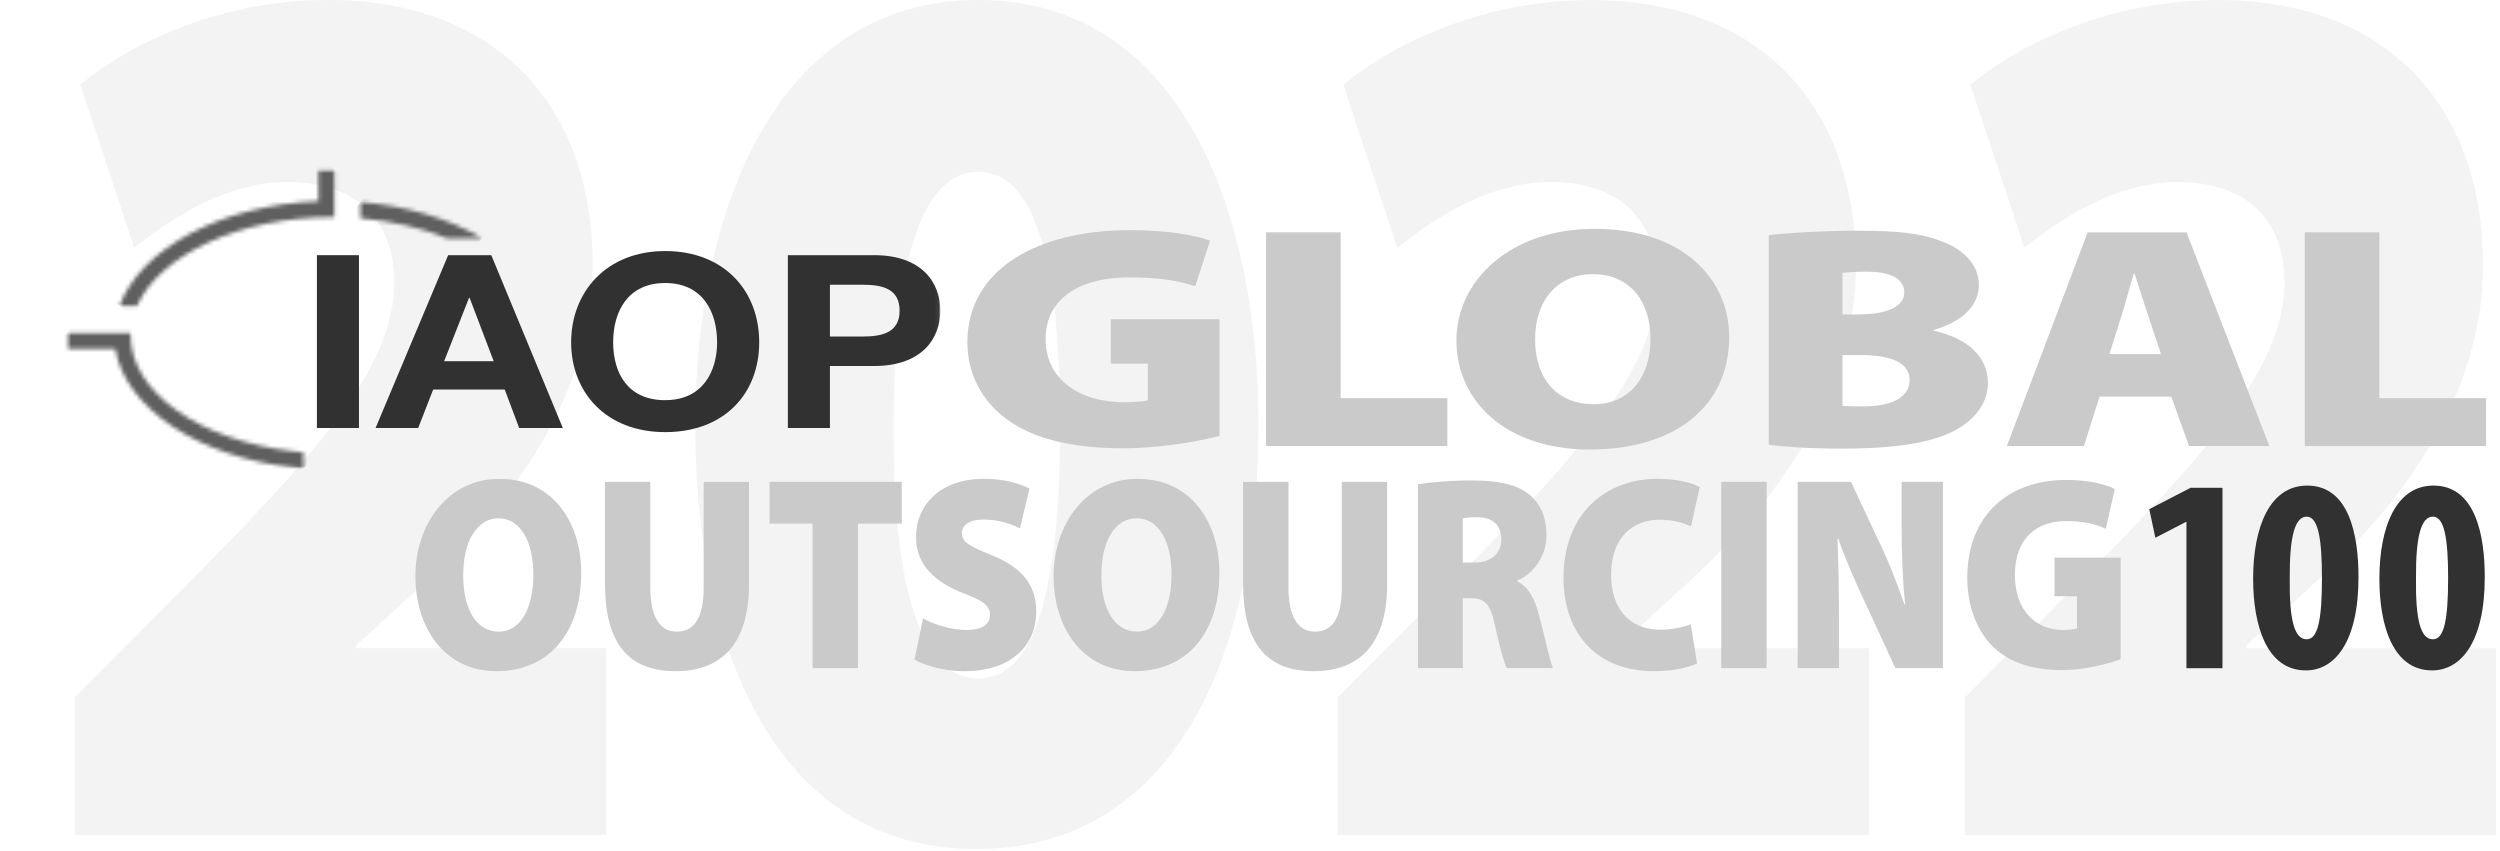 <svg width="614" height="209" viewBox="0 0 614 209" fill="none" xmlns="http://www.w3.org/2000/svg">
<g opacity="0.3">
<path d="M18.34 205.12V171.3L42.71 146.79C78.45 111.1 96.59 90.31 96.86 69.52C96.86 54.94 88.47 44.7 70.6 44.7C55.98 44.7 42.71 53.08 32.97 60.84L19.7 20.81C33.23 9.62 55.43 0 80.6 0C121.48 0 145.58 25.45 145.58 65.17C145.58 97.44 125.55 123.51 104.7 142.75L87.37 158.58V159.2H148.82V205.12H18.34Z" fill="#D6D6D6"/>
<path d="M309.09 103.95C309.09 163.22 287.16 208.52 239.78 208.52C189.43 208.52 170.75 157.32 170.75 104.57C170.75 51.82 190.51 0 240.32 0C290.13 0 309.08 52.44 309.08 103.95H309.09ZM219.48 104.26C219.21 148.01 227.33 166.63 240.33 166.63C253.33 166.63 260.36 147.7 260.36 104.26C260.36 60.82 253.05 42.2 240.33 42.2C227.61 42.2 219.48 60.51 219.48 104.26Z" fill="#D6D6D6"/>
<path d="M328.561 205.12V171.3L352.931 146.79C388.671 111.1 406.811 90.31 407.081 69.52C407.081 54.94 398.691 44.7 380.821 44.7C366.201 44.7 352.931 53.08 343.191 60.84L329.921 20.81C343.461 9.64 365.651 0.02 390.831 0.02C431.711 0.02 455.811 25.47 455.811 65.19C455.811 97.46 435.771 123.53 414.931 142.77L397.601 158.6V159.22H459.061V205.14H328.571L328.561 205.12Z" fill="#D6D6D6"/>
<path d="M482.561 205.12V171.3L506.931 146.79C542.671 111.1 560.811 90.31 561.081 69.52C561.081 54.94 552.691 44.7 534.821 44.7C520.201 44.7 506.931 53.08 497.191 60.84L483.921 20.81C497.461 9.64 519.651 0.02 544.831 0.02C585.711 0.02 609.811 25.47 609.811 65.19C609.811 97.46 589.771 123.53 568.931 142.77L551.601 158.6V159.22H613.061V205.14H482.571L482.561 205.12Z" fill="#D6D6D6"/>
</g>
<path d="M299.52 107.06C294.46 108.38 284.95 110.1 276.04 110.1C262.58 110.1 253.47 107.53 247.3 103.01C240.93 98.34 237.58 91.56 237.58 84.01C237.68 65.79 255.29 56.52 277.45 56.52C286.66 56.52 293.64 57.77 297.19 59.09L293.55 70.3C289.7 69.06 285.15 68.12 277.36 68.12C266.13 68.12 256.81 72.64 256.81 83.3C256.81 93.11 265.01 98.8 276.24 98.8C278.67 98.8 281.1 98.57 281.91 98.33V89.3H272.8V78.4H299.52V107.06Z" fill="#CACACA"/>
<path d="M310.939 57.06H329.259V97.79H355.469V109.55H310.939V57.07V57.06Z" fill="#CACACA"/>
<path d="M424.689 82.76C424.689 99.66 411.529 110.4 390.479 110.4C369.429 110.4 357.689 98.18 357.689 83.61C357.689 69.04 370.749 56.2 391.589 56.2C413.549 56.2 424.689 68.74 424.689 82.75V82.76ZM377.019 83.38C377.019 93.19 382.579 99.27 391.389 99.27C400.199 99.27 405.359 92.65 405.359 83.23C405.359 73.81 400.099 67.34 391.289 67.34C382.479 67.34 377.019 73.73 377.019 83.38Z" fill="#CACACA"/>
<path d="M434.4 57.76C438.55 57.22 447.55 56.67 455.95 56.67C465.67 56.67 471.43 57.14 476.8 59.24C482.06 61.11 486.01 64.92 486.01 69.99C486.01 74.43 482.87 78.71 474.88 81.05V81.21C483.28 83 488.24 87.75 488.24 93.98C488.24 98.89 485.2 102.78 480.65 105.43C475.49 108.39 466.99 110.18 452.41 110.18C444.11 110.18 438.14 109.72 434.4 109.25V57.78V57.76ZM452.51 77.23H456.15C463.94 77.23 467.69 75.13 467.69 71.78C467.69 68.66 464.65 66.72 458.48 66.72C455.44 66.72 453.72 66.88 452.51 67.03V77.23ZM452.51 99.66C453.83 99.81 455.45 99.81 457.77 99.81C463.84 99.81 469 97.94 469 93.35C469 88.76 463.74 87.2 456.86 87.2H452.51V99.66Z" fill="#CACACA"/>
<path d="M515.659 97.4L511.819 109.55H492.889L512.719 57.07H537.009L557.359 109.55H537.619L533.269 97.4H515.659ZM530.739 86.96L527.599 77.54C526.589 74.58 525.269 70.3 524.259 67.19H524.059C523.049 70.3 522.029 74.66 521.019 77.62L518.079 86.96H530.729H530.739Z" fill="#CACACA"/>
<path d="M566.049 57.06H584.369V97.79H610.579V109.55H566.049V57.07V57.06Z" fill="#CACACA"/>
<path d="M142.74 140.74C142.74 155.47 134.74 164.84 121.95 164.84C109.16 164.84 102.02 154.18 102.02 141.49C102.02 128.8 109.96 117.6 122.63 117.6C135.98 117.6 142.75 128.53 142.75 140.74H142.74ZM113.76 141.28C113.76 149.83 117.14 155.13 122.5 155.13C127.86 155.13 130.99 149.36 130.99 141.15C130.99 132.94 127.79 127.3 122.44 127.3C117.09 127.3 113.77 132.87 113.77 141.28H113.76Z" fill="#CACACA"/>
<path d="M159.72 118.34V144.27C159.72 151.19 161.87 155.13 166.24 155.13C170.61 155.13 172.82 151.53 172.82 144.27V118.34H183.95V143.59C183.95 157.71 177.55 164.84 165.93 164.84C154.31 164.84 148.58 157.98 148.58 143.26V118.35H159.71L159.72 118.34Z" fill="#CACACA"/>
<path d="M199.58 128.59H189V118.34H221.48V128.59H210.71V164.09H199.57V128.59H199.58Z" fill="#CACACA"/>
<path d="M226.699 151.87C229.219 153.29 233.339 154.72 237.469 154.72C241.289 154.72 243.129 153.29 243.129 150.99C243.129 148.69 241.279 147.46 236.609 145.7C229.599 142.98 224.979 138.71 224.979 131.92C224.979 123.84 231.129 117.6 241.589 117.6C246.569 117.6 250.079 118.62 252.849 119.98L250.509 129.76C248.729 128.88 245.649 127.59 241.469 127.59C238.089 127.59 236.239 128.95 236.239 130.98C236.239 133.29 238.449 134.24 243.679 136.41C251.119 139.4 254.509 143.81 254.509 150.19C254.509 158.06 248.909 164.85 236.789 164.85C231.809 164.85 226.949 163.36 224.609 162L226.699 151.89V151.87Z" fill="#CACACA"/>
<path d="M299.48 140.74C299.48 155.47 291.48 164.84 278.69 164.84C265.9 164.84 258.76 154.18 258.76 141.49C258.76 128.8 266.7 117.6 279.37 117.6C292.72 117.6 299.49 128.53 299.49 140.74H299.48ZM270.5 141.28C270.5 149.83 273.88 155.13 279.24 155.13C284.6 155.13 287.73 149.36 287.73 141.15C287.73 132.94 284.53 127.3 279.18 127.3C273.83 127.3 270.5 132.87 270.5 141.28Z" fill="#CACACA"/>
<path d="M316.449 118.34V144.27C316.449 151.19 318.599 155.13 322.969 155.13C327.339 155.13 329.549 151.53 329.549 144.27V118.34H340.679V143.59C340.679 157.71 334.279 164.84 322.649 164.84C311.019 164.84 305.299 157.98 305.299 143.26V118.35H316.429L316.449 118.34Z" fill="#CACACA"/>
<path d="M348.25 118.95C351.39 118.41 356.12 118 361.66 118C368 118 372.55 118.95 375.69 121.53C378.34 123.77 379.81 127.03 379.81 131.51C379.81 137.21 375.94 141.28 372.67 142.57V142.84C375.44 144.13 376.91 147.05 377.96 150.98C379.25 155.66 380.6 162.32 381.41 164.08H370.03C369.41 162.72 368.37 159.19 367.14 153.56C366.03 148.06 364.5 146.91 361.05 146.91H359.26V164.08H348.25V118.94V118.95ZM359.26 138.16H362.15C366.33 138.16 368.73 135.85 368.73 132.46C368.73 129.07 366.7 127.1 363.01 127.03C360.92 127.03 359.81 127.16 359.26 127.3V138.16Z" fill="#CACACA"/>
<path d="M416.78 162.94C415.18 163.76 411.31 164.84 406.32 164.84C390.82 164.84 383.99 154.12 383.99 141.96C383.99 125.81 394.69 117.59 407.06 117.59C411.86 117.59 415.73 118.61 417.46 119.63L415.31 129.27C413.46 128.45 410.94 127.64 407.62 127.64C401.22 127.64 395.69 131.78 395.69 141.15C395.69 149.5 400.18 154.66 407.81 154.66C410.52 154.66 413.53 154.05 415.25 153.3L416.79 162.94H416.78Z" fill="#CACACA"/>
<path d="M433.88 118.34V164.09H422.74V118.34H433.88Z" fill="#CACACA"/>
<path d="M441.5 164.09V118.34H454.61L461.19 132.39C463.47 136.94 465.87 143.05 467.71 148.41H467.9C467.28 142.37 467.04 135.99 467.04 129.13V118.34H477.19V164.09H465.5L458.49 148.89C456.15 144 453.45 137.89 451.48 132.33H451.29C451.54 138.51 451.66 145.43 451.66 152.83V164.1H441.51L441.5 164.09Z" fill="#CACACA"/>
<path d="M520.8 161.92C517.72 163.07 511.94 164.57 506.53 164.57C498.35 164.57 492.81 162.33 489.06 158.39C485.19 154.32 483.16 148.41 483.16 141.83C483.22 125.95 493.92 117.87 507.4 117.87C513 117.87 517.24 118.96 519.4 120.11L517.19 129.88C514.85 128.79 512.08 127.98 507.35 127.98C500.52 127.98 494.86 131.92 494.86 141.22C494.86 149.77 499.84 154.73 506.67 154.73C508.15 154.73 509.62 154.53 510.12 154.32V146.45H504.58V136.95H520.82V161.93L520.8 161.92Z" fill="#CACACA"/>
<path d="M536.989 128.19H536.849L529.359 132.07L527.859 125.05L538.009 119.8H545.839V164.11H536.989V128.19Z" fill="#313131"/>
<path d="M579.249 141.75C579.249 157.63 573.459 164.65 566.309 164.65C556.639 164.65 553.369 153.54 553.369 142.16C553.369 129.41 557.449 119.26 566.649 119.26C576.859 119.26 579.249 131.19 579.249 141.75ZM562.359 141.95C562.229 152.31 563.519 157.01 566.519 157.01C569.309 157.01 570.269 152.1 570.269 141.95C570.269 132.47 569.379 126.89 566.519 126.89C563.659 126.89 562.299 131.66 562.359 141.95Z" fill="#313131"/>
<path d="M610.259 141.75C610.259 157.63 604.469 164.65 597.319 164.65C587.649 164.65 584.379 153.54 584.379 142.16C584.379 129.41 588.469 119.26 597.659 119.26C607.869 119.26 610.259 131.19 610.259 141.75ZM593.369 141.95C593.229 152.31 594.529 157.01 597.519 157.01C600.309 157.01 601.259 152.1 601.259 141.95C601.259 132.47 600.379 126.89 597.519 126.89C594.659 126.89 593.299 131.66 593.369 141.95Z" fill="#313131"/>
<mask id="mask0_2034_428" style="mask-type:luminance" maskUnits="userSpaceOnUse" x="16" y="41" width="215" height="75">
<path d="M230.941 41.59H16.391V115.08H230.941V41.59Z" fill="white"/>
</mask>
<g mask="url(#mask0_2034_428)">
<path d="M88.16 62.67H77.83V105.12H88.16V62.67Z" fill="#313131"/>
<path d="M110.07 62.67H120.66L138.23 105.12H127.51L123.96 95.67H106.39L102.7 105.12H92.24L110.07 62.67ZM109.08 88.71H121.25L115.33 73.13H115.2L109.08 88.71Z" fill="#313131"/>
<mask id="mask1_2034_428" style="mask-type:luminance" maskUnits="userSpaceOnUse" x="8" y="39" width="233" height="78">
<path d="M240.741 39.74H8.551V116.61H240.741V39.74Z" fill="white"/>
</mask>
<g mask="url(#mask1_2034_428)">
<path d="M163.361 61.66C177.901 61.66 186.461 71.47 186.461 84.07C186.461 96.67 177.911 106.13 163.361 106.13C148.811 106.13 140.271 96.32 140.271 84.07C140.271 71.82 148.821 61.66 163.361 61.66ZM163.361 98.28C172.641 98.28 176.121 91.15 176.121 84.07C176.121 76.64 172.631 69.51 163.361 69.51C154.091 69.51 150.591 76.64 150.591 84.07C150.591 91.5 154.081 98.28 163.361 98.28Z" fill="#313131"/>
<path d="M193.502 62.67H214.692C226.402 62.67 230.942 69.39 230.942 76.28C230.942 83.17 226.402 89.89 214.692 89.89H203.832V105.11H193.502V62.66V62.67ZM203.832 82.65H211.862C216.662 82.65 220.942 81.7 220.942 76.29C220.942 70.88 216.662 69.93 211.862 69.93H203.832V82.65Z" fill="#313131"/>
</g>
<mask id="mask2_2034_428" style="mask-type:luminance" maskUnits="userSpaceOnUse" x="16" y="81" width="59" height="35">
<path d="M16.391 81.79V85.7H28.321C30.781 100.35 48.881 112.18 71.891 114.81C72.761 114.91 73.631 115 74.521 115.07V111.09C73.641 111.02 72.761 110.92 71.891 110.82C49.071 108.15 32.061 96.35 32.061 82.34V81.78H16.391V81.79Z" fill="white"/>
</mask>
<g mask="url(#mask2_2034_428)">
<path d="M40.41 53.176L0.004 101.329L50.502 143.702L90.907 95.548L40.41 53.176Z" fill="#5F5F5F"/>
</g>
<mask id="mask3_2034_428" style="mask-type:luminance" maskUnits="userSpaceOnUse" x="88" y="49" width="31" height="10">
<path d="M88.531 50.2V53.61C96.351 54.26 103.551 55.99 109.731 58.5H118.401C110.361 53.77 99.991 50.56 88.531 49.63V50.2Z" fill="white"/>
</mask>
<g mask="url(#mask3_2034_428)">
<path d="M100.88 34.928L84.168 54.846L106.062 73.217L122.774 53.299L100.88 34.928Z" fill="#5F5F5F"/>
</g>
<mask id="mask4_2034_428" style="mask-type:luminance" maskUnits="userSpaceOnUse" x="29" y="41" width="54" height="35">
<path d="M78.21 41.59V49.41C54.39 50.33 34.52 61.05 29.34 75.16H33.63C39.2 62.61 58.92 53.32 81.55 53.32H82.11V41.6H78.2L78.21 41.59Z" fill="white"/>
</mask>
<g mask="url(#mask4_2034_428)">
<path d="M51.148 15.608L12.818 61.287L60.313 101.14L98.642 55.461L51.148 15.608Z" fill="#5F5F5F"/>
</g>
</g>
</svg>
